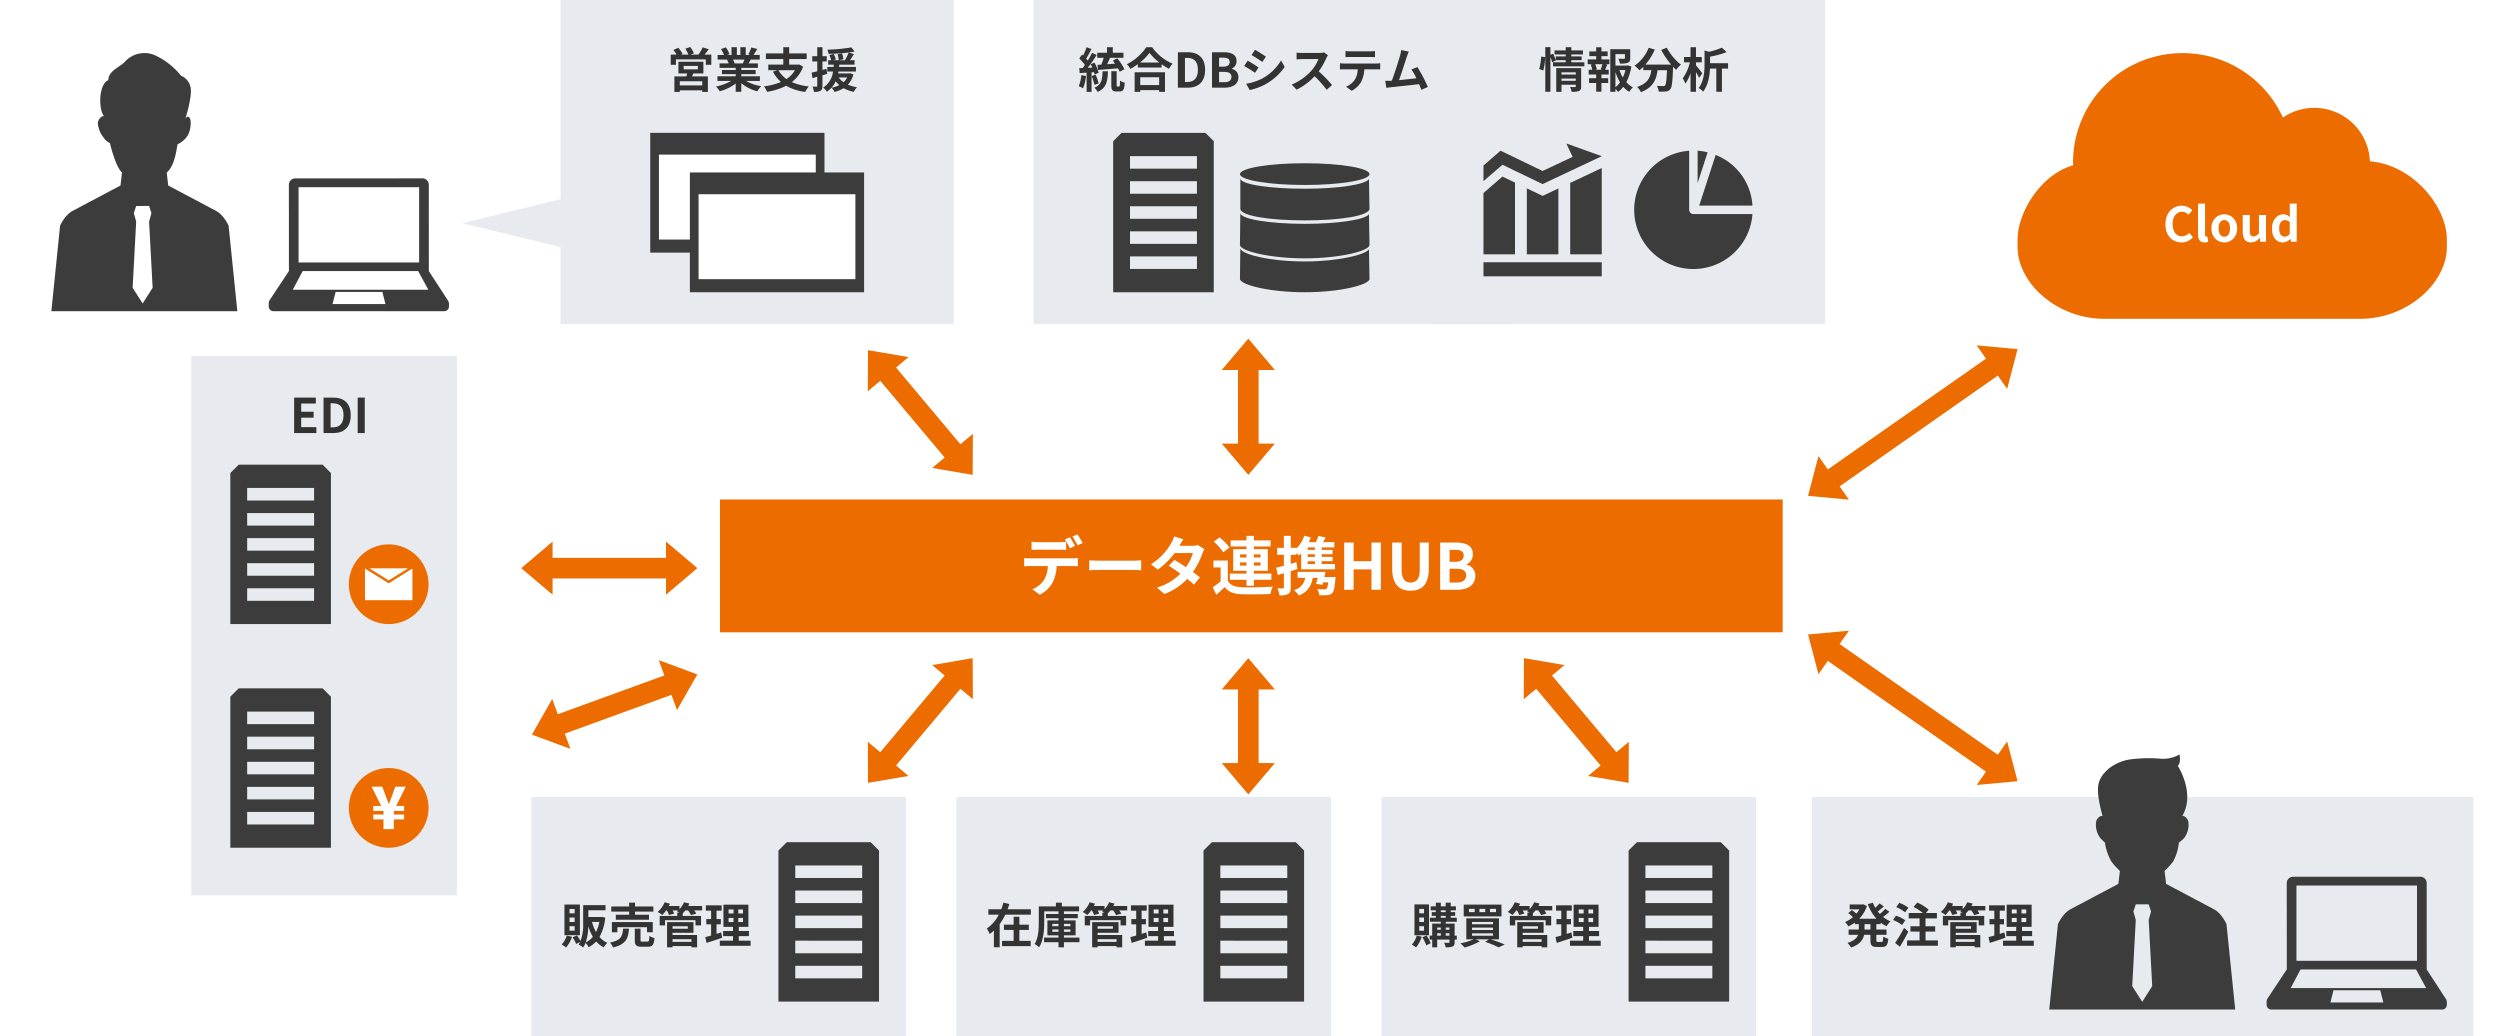 <svg xmlns="http://www.w3.org/2000/svg" xmlns:xlink="http://www.w3.org/1999/xlink" width="941" height="390" viewBox="0 0 941 390">
  <defs>
    <clipPath id="clip-path">
      <rect id="長方形_3982" data-name="長方形 3982" width="96.483" height="60" fill="none"/>
    </clipPath>
    <clipPath id="clip-path-2">
      <rect id="長方形_3984" data-name="長方形 3984" width="101.254" height="50" fill="none"/>
    </clipPath>
    <clipPath id="clip-path-3">
      <rect id="長方形_3975" data-name="長方形 3975" width="149.667" height="97.134" fill="none"/>
    </clipPath>
    <clipPath id="clip-path-4">
      <rect id="長方形_3976" data-name="長方形 3976" width="149.667" height="96.034" transform="translate(0 0.001)" fill="none"/>
    </clipPath>
    <clipPath id="clip-path-5">
      <rect id="長方形_3977" data-name="長方形 3977" width="74.606" height="144.183" fill="none"/>
    </clipPath>
    <clipPath id="clip-path-6">
      <rect id="長方形_3990" data-name="長方形 3990" width="161.589" height="100" fill="none"/>
    </clipPath>
  </defs>
  <g id="_1127_イラストE" data-name="1127_イラストE" transform="translate(-230 -1829)">
    <rect id="長方形_3971" data-name="長方形 3971" width="941" height="390" transform="translate(230 1829)" fill="#fff"/>
    <rect id="長方形_3972" data-name="長方形 3972" width="400" height="50" transform="translate(501 2017)" fill="#ec6c00"/>
    <path id="パス_7194" data-name="パス 7194" d="M-81.72-18.12v3.1c.72-.048,1.752-.072,2.568-.072H-71.3c.84,0,1.776.024,2.592.072v-3.1a18.839,18.839,0,0,1-2.592.192h-7.848A17.957,17.957,0,0,1-81.72-18.12ZM-84.5-11.976v3.144c.672-.048,1.608-.1,2.3-.1h6.6a10.314,10.314,0,0,1-1.488,5.3A9.8,9.8,0,0,1-81.432-.192l2.808,2.04A11.374,11.374,0,0,0-73.8-2.76a15.226,15.226,0,0,0,1.536-6.168h5.784c.672,0,1.584.024,2.184.072v-3.12a18.15,18.15,0,0,1-2.184.144H-82.2A18.273,18.273,0,0,1-84.5-11.976Zm17.232-7.8-1.92.792a30.558,30.558,0,0,1,1.9,3.336l1.92-.84C-65.832-17.376-66.672-18.888-67.272-19.776Zm2.832-1.08-1.9.792a28.315,28.315,0,0,1,1.92,3.312l1.92-.84A37.538,37.538,0,0,0-64.44-20.856Zm4.416,9.744v3.768c.888-.072,2.5-.12,3.864-.12h12.888c1.008,0,2.232.1,2.808.12v-3.768c-.624.048-1.68.144-2.808.144H-56.16C-57.408-10.968-59.16-11.04-60.024-11.112Zm35.448-7.9-3.48-1.08a9.933,9.933,0,0,1-1.1,2.5A22.284,22.284,0,0,1-36.792-9.6L-34.2-7.608a28.866,28.866,0,0,0,6.336-6.216H-21a17.035,17.035,0,0,1-2.64,5.3c-1.512-1.008-3.024-1.992-4.3-2.712l-2.136,2.184c1.224.768,2.808,1.848,4.368,3A20.389,20.389,0,0,1-34.512-.84l2.784,2.424A22.582,22.582,0,0,0-23.136-4.1c.984.792,1.872,1.536,2.52,2.136l2.28-2.712c-.7-.576-1.632-1.272-2.664-2.016a27.482,27.482,0,0,0,3.552-6.912,11.291,11.291,0,0,1,.792-1.7L-19.1-16.824a7.62,7.62,0,0,1-2.088.264h-4.872A25.855,25.855,0,0,1-24.576-19.008ZM-3.24-9.12v-1.2H-.816v1.2Zm0-4.2H-.816v1.152H-3.24Zm7.7,0v1.152h-2.5V-13.32Zm0,4.2h-2.5v-1.2h2.5ZM-.816-1.536H1.968V-3.768H8.544V-6.1H1.968V-7.152H7.2v-8.16H1.968V-16.3H8.256v-2.3H1.968v-1.7H-.816v1.7H-6.792v2.3H-.816v.984H-5.832v8.16H-.816V-6.1H-7.08v2.328H-.816ZM-7.2-15.912a20.856,20.856,0,0,0-3.768-3.816L-13.152-18.1a18.7,18.7,0,0,1,3.6,3.984Zm-.648,4.9h-5.4V-8.4h2.688v5.232A28.762,28.762,0,0,1-13.536-.96l1.344,2.832C-10.968.84-9.984-.072-9.024-1.008-7.584.84-5.664,1.536-2.808,1.656c2.928.12,8.016.072,10.992-.072A13.013,13.013,0,0,1,9.072-1.2C5.76-.936.1-.864-2.784-.984c-2.448-.1-4.128-.768-5.064-2.376Zm32.784-4.008H22.2v-.936h2.736Zm0,2.64H22.2v-.984h2.736Zm0,2.688H22.2v-1.056h2.736Zm-6.96-.672-2.136.6v-3.408h2.184v-.744c.336.384.672.768.864,1.032.288-.24.576-.528.864-.816v6h12.72V-9.7H27.48v-1.056h4.08v-1.632H27.48v-.984h4.08v-1.656H27.48v-.936h4.776v-1.968H28.008c.312-.552.648-1.152.984-1.752l-2.76-.624a21.564,21.564,0,0,1-.912,2.376H22.632a17.1,17.1,0,0,0,.744-1.824l-2.448-.6a12.055,12.055,0,0,1-2.9,4.752v-.192H15.84V-20.3H13.248v4.512h-2.52v2.616h2.52v4.128c-1.08.288-2.088.528-2.9.72l.624,2.736c.72-.192,1.488-.408,2.28-.648v5.3c0,.312-.12.408-.408.408a19.389,19.389,0,0,1-1.992-.024,10.616,10.616,0,0,1,.72,2.64A6.225,6.225,0,0,0,14.9,1.56c.72-.456.936-1.176.936-2.5v-6.1c.84-.24,1.68-.5,2.5-.768ZM28.488-4.824c.144-.648.288-1.3.408-1.92H18.408v2.256h2.856A5.6,5.6,0,0,1,17.064.1a10.989,10.989,0,0,1,1.8,2.064A8.071,8.071,0,0,0,24.1-4.488h1.872c-.192.816-.408,1.608-.6,2.256l2.424.36c.072-.288.168-.6.24-.936h1.92c-.168,1.44-.384,2.16-.672,2.424a1.213,1.213,0,0,1-.84.216c-.48,0-1.56-.024-2.664-.144a5.277,5.277,0,0,1,.792,2.352,23.757,23.757,0,0,0,3-.024,2.676,2.676,0,0,0,1.848-.744c.624-.624.96-2.064,1.2-5.088a8.444,8.444,0,0,0,.1-1.008ZM35.952,0H39.5V-7.68h6.72V0h3.528V-17.784H46.224v7.008H39.5v-7.008H35.952ZM60.936.336C65.28.336,67.8-2.088,67.8-7.992v-9.792H64.392v10.1c0,3.7-1.344,4.944-3.456,4.944-2.064,0-3.36-1.248-3.36-4.944v-10.1H54.024v9.792C54.024-2.088,56.616.336,60.936.336ZM72.072,0h6.336C82.32,0,85.3-1.656,85.3-5.232a4.038,4.038,0,0,0-3.336-4.2v-.12a4.029,4.029,0,0,0,2.424-3.84c0-3.312-2.784-4.392-6.432-4.392h-5.88Zm3.552-10.536v-4.512h2.112c2.136,0,3.192.624,3.192,2.184,0,1.416-.984,2.328-3.24,2.328Zm0,7.8V-7.92H78.1c2.448,0,3.744.744,3.744,2.472,0,1.848-1.32,2.712-3.744,2.712Z" transform="translate(700 2051)" fill="#fff"/>
    <g id="グループ_5965" data-name="グループ 5965" transform="translate(24 -42)">
      <rect id="長方形_3973" data-name="長方形 3973" width="181" height="122" transform="translate(595 1871)" fill="#e7ebf0"/>
      <g id="グループ_5979" data-name="グループ 5979" transform="translate(625 1921)">
        <g id="グループ_5978" data-name="グループ 5978" clip-path="url(#clip-path)">
          <path id="パス_6830" data-name="パス 6830" d="M96.483,15.535c0,2.259-10.917,4.09-24.384,4.09s-24.384-1.831-24.384-4.09,10.917-4.09,24.384-4.09,24.384,1.831,24.384,4.09" fill="#3c3c3c"/>
          <path id="パス_6831" data-name="パス 6831" d="M96.279,17.411c-1.32,2.042-11.517,3.63-24.057,3.63-13.467,0-24.359-1.645-24.359-3.9V28.58c0,2.641,10.887,4.374,24.308,4.374S96.4,31.221,96.479,28.58Z" fill="#3c3c3c"/>
          <path id="パス_6832" data-name="パス 6832" d="M96.279,30.625c-1.32,2.043-11.589,3.631-24.129,3.631-13.467,0-24.287-1.831-24.287-4.09l-.145,12.059c.075,2.2,10.96,5.011,24.381,5.011s24.306-2.811,24.38-5.011Z" fill="#3c3c3c"/>
          <path id="パス_6833" data-name="パス 6833" d="M96.279,43.84c-1.32,2.042-11.589,4.574-24.129,4.574-13.467,0-24.287-2.775-24.287-5.034l-.145,11.609C47.793,57.19,58.678,60,72.1,60s24.306-2.81,24.38-5.011Z" fill="#3c3c3c"/>
          <path id="パス_6834" data-name="パス 6834" d="M37.862,60H0V3.133L3.146,0H34.715l3.147,3.133ZM31.525,8.762H6.336v4.72H31.525Zm0,9.439H6.336v4.72H31.525Zm0,9.439H6.336v4.72H31.525Zm0,9.439H6.336V41.8H31.525Zm0,9.44H6.336v4.72H31.525Z" fill="#3c3c3c"/>
        </g>
      </g>
      <path id="パス_7198" data-name="パス 7198" d="M-58.707-6.66c2.034-.162,4.842-.4,7.524-.612a12.258,12.258,0,0,1,.648,1.278l1.764-.954a20.816,20.816,0,0,0-2.7-4.1l-1.638.882q.405.54.81,1.134c-1.008.072-2.016.144-2.988.216.36-.756.756-1.62,1.116-2.43h5.04v-1.908h-4.014v-2.088h-2.178v2.088H-59v1.908h2.43a24.133,24.133,0,0,1-.9,2.574c-.5.036-.99.054-1.422.072Zm-6.3,1.944A13.087,13.087,0,0,1-65.961-.54a10.58,10.58,0,0,1,1.638.774,16.642,16.642,0,0,0,1.08-4.644Zm4.788-1.134a8.629,8.629,0,0,1,.234.918l1.512-.684a15.259,15.259,0,0,0-1.584-3.816l-1.422.594c.216.4.432.846.63,1.3l-1.728.072c1.134-1.458,2.376-3.276,3.366-4.842l-1.746-.81a32.642,32.642,0,0,1-1.6,2.916c-.18-.216-.378-.468-.612-.72.648-1.008,1.368-2.394,2.016-3.618l-1.854-.684A22.818,22.818,0,0,1-64.323-12.1c-.144-.126-.288-.252-.414-.36L-65.763-11A17.663,17.663,0,0,1-63.639-8.55c-.288.414-.576.81-.846,1.152l-1.3.054.18,1.854,2.61-.162V1.584h1.854V-5.778Zm1.746,4.23a19.846,19.846,0,0,0-1.116-3.24l-1.512.468a21.3,21.3,0,0,1,1.044,3.348ZM-57-6.174c-.108,3.132-.342,5.058-3.06,6.192A5.693,5.693,0,0,1-58.851,1.6c3.258-1.422,3.744-3.96,3.888-7.776Zm5.6,5.742c-.252,0-.288-.054-.288-.576V-6.192H-53.7v5.2c0,1.818.36,2.43,1.926,2.43h1.188c1.3,0,1.782-.684,1.944-3.294a5.368,5.368,0,0,1-1.782-.81c-.036,1.944-.09,2.232-.378,2.232Zm15.7-3.474V-.972h-7.11V-3.906Zm-9.216,5.49h2.106V.918h7.11v.666h2.2V-5.8H-44.919Zm2-11.052a18.392,18.392,0,0,0,3.582-3.654,19.718,19.718,0,0,0,3.69,3.654Zm2.376-5.76A19.056,19.056,0,0,1-47.871-8.82a8.741,8.741,0,0,1,1.35,1.746,25.079,25.079,0,0,0,2.79-1.764v1.26h8.964V-8.82a21.59,21.59,0,0,0,2.754,1.71,10.462,10.462,0,0,1,1.386-1.926,18.082,18.082,0,0,1-7.7-6.192ZM-28.647,0h3.8c3.924,0,6.444-2.232,6.444-6.714,0-4.5-2.52-6.624-6.588-6.624h-3.654Zm2.664-2.142V-11.2h.828c2.484,0,4.032,1.224,4.032,4.482,0,3.24-1.548,4.572-4.032,4.572ZM-15.8,0h4.752c2.934,0,5.166-1.242,5.166-3.924a3.029,3.029,0,0,0-2.5-3.15v-.09a3.022,3.022,0,0,0,1.818-2.88c0-2.484-2.088-3.294-4.824-3.294H-15.8Zm2.664-7.9v-3.384h1.584c1.6,0,2.394.468,2.394,1.638,0,1.062-.738,1.746-2.43,1.746Zm0,5.85V-5.94h1.854c1.836,0,2.808.558,2.808,1.854,0,1.386-.99,2.034-2.808,2.034ZM.387-14.256l-1.314,1.98c1.188.666,3.06,1.89,4.068,2.592l1.35-2C3.555-12.33,1.575-13.608.387-14.256ZM-2.961-1.476-1.611.9A21.9,21.9,0,0,0,4.4-1.332a21.734,21.734,0,0,0,7.164-6.462l-1.386-2.448a18.349,18.349,0,0,1-7,6.75A19.5,19.5,0,0,1-2.961-1.476Zm.576-8.676-1.314,2C-2.493-7.524-.621-6.3.4-5.6L1.719-7.614C.8-8.262-1.179-9.5-2.385-10.152ZM27.837-12.2l-1.476-1.1a6.451,6.451,0,0,1-1.854.234H18.153a20.11,20.11,0,0,1-2.124-.126v2.556c.378-.018,1.368-.126,2.124-.126h6.1a13.947,13.947,0,0,1-2.682,4.41,20.178,20.178,0,0,1-7.38,5.166L16.047.756A23.71,23.71,0,0,0,22.815-4.3,41.047,41.047,0,0,1,27.351.792L29.4-.99a50.6,50.6,0,0,0-5.022-5.148,26.464,26.464,0,0,0,2.826-4.95A8.505,8.505,0,0,1,27.837-12.2Zm6.606-1.6v2.322c.558-.036,1.314-.072,1.944-.072H43.6c.63,0,1.332.036,1.944.072v-2.322a14.1,14.1,0,0,1-1.944.126H36.369A13.844,13.844,0,0,1,34.443-13.806ZM32.355-9.2V-6.84c.5-.036,1.188-.072,1.728-.072h4.95a7.735,7.735,0,0,1-1.116,3.978A7.477,7.477,0,0,1,34.659-.36l2.106,1.53a8.637,8.637,0,0,0,3.618-3.456,11.419,11.419,0,0,0,1.152-4.626h4.338c.5,0,1.188.018,1.638.054V-9.2a13.612,13.612,0,0,1-1.638.108H34.083C33.525-9.09,32.895-9.144,32.355-9.2Zm25.92-4.374-2.862-.594a13.1,13.1,0,0,1-.432,2.088c-.522,1.872-2.07,6.8-3.114,9.468-.162,0-.342.018-.486.018-.594.018-1.368.018-1.98.018L49.815.054c.576-.072,1.242-.162,1.692-.216,2.268-.234,7.722-.81,10.638-1.152.342.774.63,1.512.864,2.124l2.43-1.08A55.361,55.361,0,0,0,61.5-7.758l-2.25.918a21.757,21.757,0,0,1,1.89,3.294c-1.818.216-4.374.5-6.57.72.9-2.412,2.358-6.984,2.934-8.748C57.771-12.366,58.041-13.032,58.275-13.572Z" transform="translate(678 1904)" fill="#333"/>
    </g>
    <g id="グループ_5967" data-name="グループ 5967" transform="translate(174 -42)">
      <rect id="長方形_3973-2" data-name="長方形 3973" width="148" height="122" transform="translate(595 1871)" fill="#e7ebf0"/>
      <g id="グループ_5981" data-name="グループ 5981" transform="translate(614.373 1925)">
        <g id="グループ_5980" data-name="グループ 5980" clip-path="url(#clip-path-2)">
          <path id="パス_6835" data-name="パス 6835" d="M77.428,2.745a22.287,22.287,0,1,0,23.823,23.823H79.02a1.592,1.592,0,0,1-1.592-1.592Z" fill="#3c3c3c"/>
          <path id="パス_6836" data-name="パス 6836" d="M81.21,23.384h20.043A21.871,21.871,0,0,0,87.4,4.323Z" fill="#3c3c3c"/>
          <path id="パス_6837" data-name="パス 6837" d="M80.612,2.738V14.926L84.379,3.335a20.343,20.343,0,0,0-3.767-.6" fill="#3c3c3c"/>
          <rect id="長方形_3983" data-name="長方形 3983" width="44.524" height="5.295" transform="translate(0 44.705)" fill="#3c3c3c"/>
          <path id="パス_6838" data-name="パス 6838" d="M11.873,14.737,7.147,12.459,0,18.652V41.736H11.873Z" fill="#3c3c3c"/>
          <path id="パス_6839" data-name="パス 6839" d="M16.326,16.884V41.736H28.2v-24.8l-5.946,2.8Z" fill="#3c3c3c"/>
          <path id="パス_6840" data-name="パス 6840" d="M32.651,41.736H44.524V9.243l-11.873,5.6Z" fill="#3c3c3c"/>
          <path id="パス_6841" data-name="パス 6841" d="M22.252,15.289l13.21-6.226,9.062-4.272L31.19,0l2.373,5.035L22.272,10.357,6.442,2.724,0,8.309V14.2L7.147,8.007Z" fill="#3c3c3c"/>
        </g>
      </g>
      <path id="パス_7197" data-name="パス 7197" d="M-34.092-6.48a24.3,24.3,0,0,0,.7-5.022l-1.512-.2A23.538,23.538,0,0,1-35.64-7Zm6.84,3.888V-3.42h5.382v.828Zm5.382-3.186v.846h-5.382v-.846Zm2.016-1.566h-9.378V1.584h1.98v-2.7h5.382v.594c0,.216-.09.288-.342.288-.234,0-1.08.018-1.818-.036a7.094,7.094,0,0,1,.576,1.818,6.888,6.888,0,0,0,2.772-.306c.648-.288.828-.792.828-1.728Zm-3.69-2.214v-.774h3.87v-1.44h-3.87v-.72h4.356v-1.53h-4.356v-1.224h-2.124v1.224H-29.88v1.53h4.212v.72h-3.726v1.422A21.473,21.473,0,0,0-30.4-12.8l-1.026.432v-2.88h-1.926V1.548h1.926V-11.538a15.049,15.049,0,0,1,.666,1.98l1.4-.684-.036-.09h3.726v.774h-4.77v1.53h11.79v-1.53ZM-11.916-6.75h-2.61l.576-.162a7.693,7.693,0,0,0-.63-1.926h2.736a18.573,18.573,0,0,1-.648,1.926Zm-.306-5.13h2.34v-1.764h-2.34V-15.21H-14.2v1.566h-2.574v1.764H-14.2v1.242h-3.2v1.8h1.782l-.648.162a10.255,10.255,0,0,1,.594,1.926h-1.35v1.8H-14.2v1.386h-2.682v1.8H-14.2V1.512h1.98V-1.764h2.538v-1.8h-2.538V-4.95h2.736v-1.8h-1.35c.252-.54.522-1.242.828-1.908l-.7-.18h1.494v-1.8h-3.006Zm5.274,5.994A17.8,17.8,0,0,0-5.22-2,9.326,9.326,0,0,1-6.948-.162ZM-3.2-6.624a13.078,13.078,0,0,1-.954,2.79,13.545,13.545,0,0,1-1.278-2.79Zm.954-1.782-.36.09H-6.948v-4.3h3.582v1.476c0,.2-.09.252-.36.27-.27,0-1.26,0-2.142-.036a7.343,7.343,0,0,1,.612,1.836,8.343,8.343,0,0,0,2.97-.306c.7-.288.9-.81.9-1.728V-14.49H-8.892V1.548h1.944V.486A6.211,6.211,0,0,1-5.958,1.6,9.937,9.937,0,0,0-4-.324a9.457,9.457,0,0,0,2.25,1.908A7.4,7.4,0,0,1-.36-.108a8.684,8.684,0,0,1-2.5-1.962A18.386,18.386,0,0,0-.972-7.956Zm12.51-5.8a30.567,30.567,0,0,0,3.762,5.526H4.3a21.588,21.588,0,0,0,3.564-5.67l-2.3-.666A14.924,14.924,0,0,1,.252-8.28,12.873,12.873,0,0,1,2.088-6.552a13.562,13.562,0,0,0,1.44-1.3v1.26H6.57C6.21-3.96,5.274-1.6,1.206-.288a7.171,7.171,0,0,1,1.422,1.98C7.29-.054,8.46-3.132,8.91-6.588h3.546c-.162,3.762-.36,5.364-.72,5.742a.835.835,0,0,1-.72.252c-.45,0-1.386-.018-2.376-.09a5.172,5.172,0,0,1,.7,2.16,18.008,18.008,0,0,0,2.718-.054A2.172,2.172,0,0,0,13.7.576c.63-.756.846-2.88,1.044-8.316v-.126c.4.414.774.81,1.152,1.152A10.253,10.253,0,0,1,17.712-8.64a20.725,20.725,0,0,1-5.346-6.408Zm15.48,8.82c-.324-.468-1.764-2.322-2.376-3.024V-9.54h2.178v-2.016H23.364v-3.69H21.312v3.69H18.864V-9.54h2.214a17.092,17.092,0,0,1-2.7,6.012,10.4,10.4,0,0,1,1.008,2,15.483,15.483,0,0,0,1.926-3.906V1.548h2.052v-7.38a22.913,22.913,0,0,1,1.17,2.142Zm9.7-3.816H28.674v-2.484a29.8,29.8,0,0,0,6.228-1.71l-1.818-1.674a23.6,23.6,0,0,1-4.806,1.548l-1.692-.468v5.2c0,2.664-.2,6.282-2.214,8.928A5.165,5.165,0,0,1,26.028,1.53c1.926-2.448,2.484-5.958,2.61-8.712h2.376v8.73h2.124v-8.73h2.3Z" transform="translate(671 1904)" fill="#333"/>
    </g>
    <g id="グループ_5966" data-name="グループ 5966" transform="translate(-154 -42)">
      <path id="合体_14" data-name="合体 14" d="M-7286,21889v-28.975l-37-9.023,37-9.027V21767h148v122Z" transform="translate(7881 -19896)" fill="#e7ebf0"/>
      <g id="グループ_5977" data-name="グループ 5977" transform="translate(628.753 1921)">
        <rect id="長方形_3978" data-name="長方形 3978" width="65.58" height="45.087" fill="#3c3c3c"/>
        <rect id="長方形_3979" data-name="長方形 3979" width="59.022" height="31.971" transform="translate(3.28 8.197)" fill="#fff"/>
        <rect id="長方形_3980" data-name="長方形 3980" width="65.581" height="45.086" transform="translate(14.913 14.914)" fill="#3c3c3c"/>
        <rect id="長方形_3981" data-name="長方形 3981" width="59.022" height="31.971" transform="translate(18.193 23.11)" fill="#fff"/>
      </g>
      <path id="パス_7196" data-name="パス 7196" d="M-22.68-.846h-8.442V-2.412h8.442Zm-6.984-7.326h5.346v1.26h-5.346Zm7.416,2.826v-4.41h-9.4v4.41h3.276c-.072.36-.18.738-.27,1.1h-4.518V1.6h2.034V1.008h8.442V1.6h2.124v-5.85h-5.958c.162-.342.324-.7.468-1.1Zm.468-7.11c.5-.594,1.044-1.314,1.566-2l-2.3-.72a13.463,13.463,0,0,1-1.6,2.718h-2.952l1.26-.468A12.111,12.111,0,0,0-27.18-15.3l-1.872.63a14.7,14.7,0,0,1,1.17,2.214h-2.772l.576-.252a11.621,11.621,0,0,0-1.6-2.3l-1.854.81a14.206,14.206,0,0,1,1.188,1.746h-2.2v3.834h1.962v-2.016h11.25v2.016h2.07v-3.834Zm14.994,1.89c-.2.486-.414,1.008-.63,1.44h-3.366l.306-.054a9.67,9.67,0,0,0-.612-1.386ZM-.972-2.538V-4.3h-7v-.792h5.4V-6.642h-5.4v-.81h6.246V-9.126H-5.256c.27-.432.558-.918.846-1.44h3.384v-1.746h-2.34c.414-.63.9-1.44,1.4-2.268l-2.25-.54a14.5,14.5,0,0,1-1.134,2.61l.648.2H-6.3v-2.934H-8.316v2.934H-9.648v-2.934h-2v2.934h-1.638l.882-.324a13.62,13.62,0,0,0-1.368-2.538l-1.836.63a16.135,16.135,0,0,1,1.116,2.232H-16.9v1.746h3.762l-.216.036a8.089,8.089,0,0,1,.612,1.4h-3.42v1.674h6.084v.81h-5.184v1.548h5.184V-4.3h-6.876v1.764h5.166A18.911,18.911,0,0,1-17.478-.432,9.984,9.984,0,0,1-16.11,1.35a17.075,17.075,0,0,0,6.03-2.916V1.566h2.106v-3.24A15.365,15.365,0,0,0-1.926,1.368,10.069,10.069,0,0,1-.486-.576,16.081,16.081,0,0,1-6.192-2.538ZM12.2-6.57A9.618,9.618,0,0,1,9.036-3.258,9.647,9.647,0,0,1,6.012-6.57Zm1.584-2.178-.378.072H10.044v-2.088h6.588v-2.124H10.044v-2.34H7.83v2.34H1.278v2.124H7.83v2.088H2.178V-6.57h3.33l-1.584.54A13.911,13.911,0,0,0,6.948-2.142,23.723,23.723,0,0,1,.558-.5a8.155,8.155,0,0,1,1.17,2.07A24.008,24.008,0,0,0,8.91-.72,19.188,19.188,0,0,0,16.074,1.6,11,11,0,0,1,17.442-.486a20.865,20.865,0,0,1-6.39-1.62,12.726,12.726,0,0,0,4.23-5.8Zm10.3,1.656-1.512.4V-9.864h1.62v-1.98h-1.62v-3.384H20.61v3.384H18.72v1.98h1.89v3.69c-.792.2-1.512.378-2.124.5l.324,2.106,1.8-.54V-.7c0,.234-.09.306-.306.306a14.2,14.2,0,0,1-1.476-.018,7.962,7.962,0,0,1,.54,1.98,4.6,4.6,0,0,0,2.484-.4c.54-.342.72-.882.72-1.872v-3.96c.594-.162,1.188-.342,1.782-.522Zm7.758,3.258a5.79,5.79,0,0,1-1.332,1.8,6.583,6.583,0,0,1-1.8-1.8Zm1.224-1.6-.342.054H28.458c.054-.234.09-.468.144-.7h6.57V-7.812H28.818c.036-.288.054-.558.072-.846h5.76v-1.674H32.94c.468-.7.99-1.53,1.476-2.322l-1.98-.576c.81-.108,1.548-.216,2.232-.342l-1.206-1.6a59.037,59.037,0,0,1-9.054.864,5.487,5.487,0,0,1,.45,1.584,71.1,71.1,0,0,0,7.578-.5,19.485,19.485,0,0,1-1.4,2.9h-2.25l1.674-.378a18.079,18.079,0,0,0-.486-2.178L28.3-12.6a17.752,17.752,0,0,1,.4,2.268h-2.07l1.008-.324c-.162-.54-.54-1.4-.81-2.07l-1.62.45a18.919,18.919,0,0,1,.648,1.944H24.732v1.674h2.124c-.036.27-.054.558-.072.846H24.39v1.728h2.16A8.355,8.355,0,0,1,22.842-.018,5.954,5.954,0,0,1,24.228,1.53a9.19,9.19,0,0,0,3.33-3.96A7.514,7.514,0,0,0,28.926-.972a11.036,11.036,0,0,1-2.934.99A7.138,7.138,0,0,1,27.144,1.6a12.52,12.52,0,0,0,3.4-1.4,13.728,13.728,0,0,0,3.8,1.386A7.075,7.075,0,0,1,35.6-.162a13.862,13.862,0,0,1-3.456-.972,8.919,8.919,0,0,0,2.07-3.834Z" transform="translate(671 1904)" fill="#333"/>
    </g>
    <rect id="長方形_3986" data-name="長方形 3986" width="141" height="90" transform="translate(430 2129)" fill="#e7ebf0"/>
    <rect id="長方形_3987" data-name="長方形 3987" width="141" height="90" transform="translate(590 2129)" fill="#e7ebf0"/>
    <rect id="長方形_3988" data-name="長方形 3988" width="141" height="90" transform="translate(750 2129)" fill="#e7ebf0"/>
    <rect id="長方形_3989" data-name="長方形 3989" width="249" height="90" transform="translate(912 2129)" fill="#e7ebf0"/>
    <path id="パス_6803" data-name="パス 6803" d="M6.337,46.519H31.525v4.72H6.337Zm0-9.439H31.525V41.8H6.337Zm0-9.439H31.525v4.72H6.337Zm0-9.439H31.525v4.72H6.337Zm0-9.44H31.525v4.72H6.337ZM3.146,0,0,3.133V60H37.861V3.133L34.714,0Z" transform="translate(523 2146)" fill="#3c3c3c"/>
    <path id="パス_6804" data-name="パス 6804" d="M6.337,46.519H31.525v4.72H6.337Zm0-9.439H31.525V41.8H6.337Zm0-9.439H31.525v4.72H6.337Zm0-9.439H31.525v4.72H6.337Zm0-9.44H31.525v4.72H6.337ZM3.146,0,0,3.133V60H37.861V3.133L34.714,0Z" transform="translate(683 2146)" fill="#3c3c3c"/>
    <path id="パス_6805" data-name="パス 6805" d="M6.337,46.519H31.525v4.72H6.337Zm0-9.439H31.525V41.8H6.337Zm0-9.439H31.525v4.72H6.337Zm0-9.439H31.525v4.72H6.337Zm0-9.44H31.525v4.72H6.337ZM3.146,0,0,3.133V60H37.861V3.133L34.714,0Z" transform="translate(843 2146)" fill="#3c3c3c"/>
    <path id="パス_7193" data-name="パス 7193" d="M-30.708-11.214h-1.926v-1.638h1.926Zm0,3.258h-1.926V-9.63h1.926Zm0,3.258h-1.926V-6.372h1.926Zm1.98-9.846h-5.814V-2.988h5.814Zm-4.932,11.7A8.2,8.2,0,0,1-35.6.486,13.765,13.765,0,0,1-33.93,1.638,12.039,12.039,0,0,0-31.7-2.394Zm7.128,2.556a19.747,19.747,0,0,0,.972-6.1,18.457,18.457,0,0,0,1.71,4.014A7.91,7.91,0,0,1-26.532-.288Zm5.13-7.7a14.184,14.184,0,0,1-1.26,3.816,15.607,15.607,0,0,1-1.494-3.816Zm.954-1.89-.342.036h-4.752v-2.538h6.462V-14.31H-27.5v6.75a17.676,17.676,0,0,1-.99,6.768A15.133,15.133,0,0,0-29.826-2.9l-1.656.7a12.784,12.784,0,0,1,1.35,2.5l1.458-.72a6.119,6.119,0,0,1-.558.936,8.687,8.687,0,0,1,1.71,1.1,8.238,8.238,0,0,0,.936-1.764A7.313,7.313,0,0,1-25.434,1.53,10.583,10.583,0,0,0-22.59-.648,9.877,9.877,0,0,0-19.764,1.6,7.425,7.425,0,0,1-18.4-.108a8.562,8.562,0,0,1-2.952-2.214,18.191,18.191,0,0,0,2.16-7.29Zm10.26-.81H-15.21V-8.82H-2.718v-1.872H-7.974v-1.17h6.912v-1.944H-7.974v-1.422h-2.214v1.422H-16.92v1.944h6.732ZM-1.3-4.1V-7.938h-15.39V-4.1h2.07V-6.012h11.16V-4.1Zm-11.178-1.35c-.216,2.772-.666,4.392-4.932,5.22a6.317,6.317,0,0,1,1.17,1.854c4.914-1.17,5.706-3.456,5.994-7.074ZM-5.148-.576c-.648,0-.756-.072-.756-.63V-5.454h-2.16v4.266c0,1.926.522,2.538,2.61,2.538h2.322c1.692,0,2.25-.666,2.484-3.258a6.148,6.148,0,0,1-1.926-.81c-.072,1.836-.18,2.142-.774,2.142Zm18.414-.918V-.486H6.138V-1.494ZM11.9-6.354v.936H6.138v-.936ZM6.138-3.888h7.884V-7.9H4.086V1.584H6.138V1.1h7.128v.486H15.39V-3.06H6.138Zm11.142-10.1H12.06q.243-.459.432-.918l-2.034-.486a8.3,8.3,0,0,1-1.71,2.61v-1.206h-4c.144-.288.288-.576.414-.864l-2-.54A9.663,9.663,0,0,1,.522-11.736a11.261,11.261,0,0,1,1.746,1.152,13.3,13.3,0,0,0,1.44-1.728H4a9.187,9.187,0,0,1,.828,1.728l1.926-.54a9.076,9.076,0,0,0-.594-1.188H8.262c-.144.126-.306.252-.45.36.234.108.576.27.9.45H7.92v1.26H1.3v3.564H3.312V-8.64H14.778v1.962h2.088v-3.564H9.972v-.972a12.086,12.086,0,0,0,.99-1.1h1.044a10.611,10.611,0,0,1,1.08,1.764l1.98-.558a9.055,9.055,0,0,0-.756-1.206h2.97ZM24.462-4.05c-.576.2-1.17.378-1.764.558v-3.6h1.62V-9.054H22.7v-3.168h1.926v-2h-5.94v2h1.98v3.168H18.846v1.962h1.818v4.23c-.828.234-1.566.432-2.2.594L18.954-.09c1.728-.558,3.888-1.242,5.868-1.944Zm2.772-5.436h1.854v1.548H27.234Zm0-3.186h1.854v1.512H27.234ZM32.67-11.16H30.888v-1.512H32.67Zm0,3.222H30.888V-9.486H32.67Zm-1.584,7v-1.71H34.9V-4.572H31.086V-6.12H34.7v-8.37h-9.4v8.37h3.6v1.548H25.182v1.926h3.726v1.71H23.94V1.008H35.514V-.936Z" transform="translate(477 2184)" fill="#333"/>
    <path id="パス_7192" data-name="パス 7192" d="M-23.31-4.968h3.564v-1.98H-23.31V-9.936h-2.16v2.988h-3.654v1.98h3.654v4.1h-4.356v1.98h10.782V-.864H-23.31Zm-4.446-7.794c.252-.648.486-1.3.684-1.962l-2.25-.54c-.216.828-.486,1.656-.792,2.5h-4.86v2.052h3.906A13.642,13.642,0,0,1-35.55-5.526a14.966,14.966,0,0,1,1.062,2.07A13.517,13.517,0,0,0-32.9-4.716V1.548h2.178V-7.164A20.69,20.69,0,0,0-28.62-10.71h9.63v-2.052Zm16.866,8.5v-.882h2.3v.882Zm0-2.988h2.3v.882h-2.3Zm6.786,0v.882h-2.43v-.882Zm0,2.988h-2.43v-.882H-4.1ZM-.7-2.088H-6.534v-.846h4.392V-8.568H-6.534v-.81h5.22v-1.6h-5.22v-.99H-.846v-1.872h-6.48v-1.386H-9.558v1.386H-16v5.814c0,2.556-.108,5.994-1.584,8.37a7.158,7.158,0,0,1,1.71,1.206c1.656-2.574,1.926-6.714,1.926-9.576V-11.97h5.364v.99h-4.7v1.6h4.7v.81h-4.176v5.634h4.176v.846h-5.436V-.36h5.436V1.584h2.052V-.36H-.7Zm13.968.594V-.486H6.138V-1.494ZM11.9-6.354v.936H6.138v-.936ZM6.138-3.888h7.884V-7.9H4.086V1.584H6.138V1.1h7.128v.486H15.39V-3.06H6.138Zm11.142-10.1H12.06q.243-.459.432-.918l-2.034-.486a8.3,8.3,0,0,1-1.71,2.61v-1.206h-4c.144-.288.288-.576.414-.864l-2-.54A9.663,9.663,0,0,1,.522-11.736a11.261,11.261,0,0,1,1.746,1.152,13.3,13.3,0,0,0,1.44-1.728H4a9.187,9.187,0,0,1,.828,1.728l1.926-.54a9.076,9.076,0,0,0-.594-1.188H8.262c-.144.126-.306.252-.45.36.234.108.576.27.9.45H7.92v1.26H1.3v3.564H3.312V-8.64H14.778v1.962h2.088v-3.564H9.972v-.972a12.086,12.086,0,0,0,.99-1.1h1.044a10.611,10.611,0,0,1,1.08,1.764l1.98-.558a9.055,9.055,0,0,0-.756-1.206h2.97ZM24.462-4.05c-.576.2-1.17.378-1.764.558v-3.6h1.62V-9.054H22.7v-3.168h1.926v-2h-5.94v2h1.98v3.168H18.846v1.962h1.818v4.23c-.828.234-1.566.432-2.2.594L18.954-.09c1.728-.558,3.888-1.242,5.868-1.944Zm2.772-5.436h1.854v1.548H27.234Zm0-3.186h1.854v1.512H27.234ZM32.67-11.16H30.888v-1.512H32.67Zm0,3.222H30.888V-9.486H32.67Zm-1.584,7v-1.71H34.9V-4.572H31.086V-6.12H34.7v-8.37h-9.4v8.37h3.6v1.548H25.182v1.926h3.726v1.71H23.94V1.008H35.514V-.936Z" transform="translate(637 2184)" fill="#333"/>
    <path id="パス_7191" data-name="パス 7191" d="M-31-11.232h-1.782v-1.656H-31Zm0,3.276h-1.782V-9.63H-31Zm0,3.276h-1.782V-6.372H-31Zm1.872-9.9H-34.6V-2.97h5.472ZM-33.732-2.844a8.539,8.539,0,0,1-1.854,3.4A10.96,10.96,0,0,1-34,1.6,11.916,11.916,0,0,0-31.86-2.43Zm2.106.63A15.6,15.6,0,0,1-30.15.828l1.656-.81a16.421,16.421,0,0,0-1.548-2.9Zm8.8-.612v-.9h1.4v.9Zm-3.222-.9h1.368v.9h-1.368Zm1.368-2.142v.828h-1.368v-.828Zm3.258,0v.828h-1.4v-.828Zm-3.258-4.392h1.836v.7h-1.836Zm0-2.088h1.836v.666h-1.836Zm6.03,9.522h-.828V-7.362h-3.348v-.684h4.158V-9.558h-2.268v-.7h1.656v-1.422h-1.656v-.666h1.944V-13.86h-1.944v-1.368h-1.908v1.368h-1.836v-1.368H-26.55v1.368h-1.944v1.512h1.944v.666h-1.53v1.422h1.53v.7H-28.8v1.512h4.122v.684h-3.24v4.536h-.972v1.494h.972V1.584h1.872V-1.332h4.626V-.4c0,.2-.072.27-.306.27-.216,0-.99,0-1.692-.018a6.56,6.56,0,0,1,.558,1.71,6.434,6.434,0,0,0,2.61-.306c.594-.288.774-.738.774-1.638v-.954h.828Zm14.742-8.838H-6.174v-1.242h2.268Zm-4.05,0h-2.178v-1.242h2.178Zm-3.96,0h-2.16v-1.242h2.16Zm10.08-2.844h-14.22v4.428h14.22ZM-12.924-3.69H-5.04v.9h-7.884Zm0-2.16H-5.04v.9h-7.884Zm0-2.142H-5.04v.882h-7.884ZM-2.79-1.44v-7.9H-15.084v7.9h2.772a21.9,21.9,0,0,1-5,1.512,14.468,14.468,0,0,1,1.584,1.566A22.678,22.678,0,0,0-9.99-.738l-1.566-.7h5.022L-7.992-.5A38.518,38.518,0,0,1-2.934,1.584L-.612.522C-1.872-.036-3.942-.828-5.85-1.44Zm16.056-.054V-.486H6.138V-1.494ZM11.9-6.354v.936H6.138v-.936ZM6.138-3.888h7.884V-7.9H4.086V1.584H6.138V1.1h7.128v.486H15.39V-3.06H6.138Zm11.142-10.1H12.06q.243-.459.432-.918l-2.034-.486a8.3,8.3,0,0,1-1.71,2.61v-1.206h-4c.144-.288.288-.576.414-.864l-2-.54A9.663,9.663,0,0,1,.522-11.736a11.261,11.261,0,0,1,1.746,1.152,13.3,13.3,0,0,0,1.44-1.728H4a9.187,9.187,0,0,1,.828,1.728l1.926-.54a9.076,9.076,0,0,0-.594-1.188H8.262c-.144.126-.306.252-.45.36.234.108.576.27.9.45H7.92v1.26H1.3v3.564H3.312V-8.64H14.778v1.962h2.088v-3.564H9.972v-.972a12.086,12.086,0,0,0,.99-1.1h1.044a10.611,10.611,0,0,1,1.08,1.764l1.98-.558a9.055,9.055,0,0,0-.756-1.206h2.97ZM24.462-4.05c-.576.2-1.17.378-1.764.558v-3.6h1.62V-9.054H22.7v-3.168h1.926v-2h-5.94v2h1.98v3.168H18.846v1.962h1.818v4.23c-.828.234-1.566.432-2.2.594L18.954-.09c1.728-.558,3.888-1.242,5.868-1.944Zm2.772-5.436h1.854v1.548H27.234Zm0-3.186h1.854v1.512H27.234ZM32.67-11.16H30.888v-1.512H32.67Zm0,3.222H30.888V-9.486H32.67Zm-1.584,7v-1.71H34.9V-4.572H31.086V-6.12H34.7v-8.37h-9.4v8.37h3.6v1.548H25.182v1.926h3.726v1.71H23.94V1.008H35.514V-.936Z" transform="translate(797 2184)" fill="#333"/>
    <path id="パス_7190" data-name="パス 7190" d="M-25.974-5.112h-2.214V-7.146h2.214Zm3.87-2.034v-.576a12.543,12.543,0,0,0,2.214,1.35,7.7,7.7,0,0,1,1.476-1.836,10.994,10.994,0,0,1-2.808-1.656,24.066,24.066,0,0,0,2.394-1.944l-1.566-1.116a15.112,15.112,0,0,1-2.034,1.944c-.27-.306-.54-.612-.792-.936.738-.54,1.566-1.242,2.3-1.908l-1.62-1.152a17,17,0,0,1-1.6,1.674,12.5,12.5,0,0,1-.9-1.926l-1.926.54A16.468,16.468,0,0,0-23.688-9.18H-30.2a12.52,12.52,0,0,0,2.916-4.788l-1.422-.666-.378.072h-4.7v1.836h3.672a10.069,10.069,0,0,1-1.134,1.62c-.5-.432-1.188-.954-1.728-1.332l-1.35,1.116a19.211,19.211,0,0,1,1.782,1.53,11.137,11.137,0,0,1-2.988,1.854,9.308,9.308,0,0,1,1.3,1.62A14.713,14.713,0,0,0-31.842-7.74v.594h1.512v2.034h-3.852V-3.15h3.564c-.45,1.206-1.53,2.322-4.014,3.078a8.159,8.159,0,0,1,1.368,1.71c3.33-1.116,4.518-2.9,4.914-4.788h2.376v1.962c0,2,.486,2.628,2.43,2.628h1.962c1.584,0,2.142-.72,2.358-3.1A5.33,5.33,0,0,1-21.15-2.5C-21.222-.81-21.312-.45-21.78-.45h-1.386c-.5,0-.576-.108-.576-.756V-3.15h3.834V-5.112h-3.834V-7.146Zm10.44-6.192A14.053,14.053,0,0,0-15.1-15.174l-1.17,1.6a13.591,13.591,0,0,1,3.348,1.98Zm-1.188,4.716a14.486,14.486,0,0,0-3.51-1.71l-1.1,1.62a13.838,13.838,0,0,1,3.42,1.89ZM-13.3-5.76A47.947,47.947,0,0,1-16.7-.09l1.818,1.44c1.08-1.746,2.214-3.8,3.168-5.67Zm8.064,4.716V-4.338H-1.6V-6.354H-5.238V-9.306H-.954v-2.052h-4.14L-4.05-12.6a18.04,18.04,0,0,0-4.266-2.682l-1.422,1.656a19.258,19.258,0,0,1,3.51,2.268h-5.328v2.052H-7.47v2.952h-3.438v2.016H-7.47v3.294h-4.716V.972H-.576V-1.044Zm18.5-.45V-.486H6.138V-1.494ZM11.9-6.354v.936H6.138v-.936ZM6.138-3.888h7.884V-7.9H4.086V1.584H6.138V1.1h7.128v.486H15.39V-3.06H6.138Zm11.142-10.1H12.06q.243-.459.432-.918l-2.034-.486a8.3,8.3,0,0,1-1.71,2.61v-1.206h-4c.144-.288.288-.576.414-.864l-2-.54A9.663,9.663,0,0,1,.522-11.736a11.261,11.261,0,0,1,1.746,1.152,13.3,13.3,0,0,0,1.44-1.728H4a9.187,9.187,0,0,1,.828,1.728l1.926-.54a9.076,9.076,0,0,0-.594-1.188H8.262c-.144.126-.306.252-.45.36.234.108.576.27.9.45H7.92v1.26H1.3v3.564H3.312V-8.64H14.778v1.962h2.088v-3.564H9.972v-.972a12.086,12.086,0,0,0,.99-1.1h1.044a10.611,10.611,0,0,1,1.08,1.764l1.98-.558a9.055,9.055,0,0,0-.756-1.206h2.97ZM24.462-4.05c-.576.2-1.17.378-1.764.558v-3.6h1.62V-9.054H22.7v-3.168h1.926v-2h-5.94v2h1.98v3.168H18.846v1.962h1.818v4.23c-.828.234-1.566.432-2.2.594L18.954-.09c1.728-.558,3.888-1.242,5.868-1.944Zm2.772-5.436h1.854v1.548H27.234Zm0-3.186h1.854v1.512H27.234ZM32.67-11.16H30.888v-1.512H32.67Zm0,3.222H30.888V-9.486H32.67Zm-1.584,7v-1.71H34.9V-4.572H31.086V-6.12H34.7v-8.37h-9.4v8.37h3.6v1.548H25.182v1.926h3.726v1.71H23.94V1.008H35.514V-.936Z" transform="translate(960 2184)" fill="#333"/>
    <g id="グループ_5971" data-name="グループ 5971" transform="translate(249.333 1849)">
      <g id="グループ_5970" data-name="グループ 5970" clip-path="url(#clip-path-3)">
        <path id="パス_6819" data-name="パス 6819" d="M89.4,59.058c0-3.616,0-6.967,0-9.521a2.386,2.386,0,0,1,2.383-2.388h0l47.9-.015a2.383,2.383,0,0,1,2.388,2.378v.007c0,8.331.009,23.19.012,32.523q3.6,5.542,7.2,11.086a2.4,2.4,0,0,1,.385,1.3v.916a1.79,1.79,0,0,1-1.791,1.788H83.608a1.79,1.79,0,0,1-1.791-1.787c0-.377,0-.718,0-1.134a2.387,2.387,0,0,1,.4-1.329q3.6-5.433,7.2-10.862c0-4.549,0-14.485-.007-22.964m50.472,26.316-1.82-3.334H94.59c-.88,1.665-2.722,5.161-3.713,7.012h51.007c-.487-.891-1.251-2.292-2.009-3.678M105.83,94.463h19.932l-1.172-4.586H107Zm32.6-44H93.052V78.788h45.375Z" fill="#3c3c3c"/>
        <path id="パス_6820" data-name="パス 6820" d="M43.449,44.92c.112,1.6-.034.035-.034.035l.566,4.823-.02.011-.018.016,18.183,9.644c2.843,1.577,4.583,5.5,4.583,5.5L70,97.134H0L3.284,64.942s1.736-3.917,4.584-5.5L26.061,49.8l-.035-.028s.333-2.642.535-4.861c-2.468-2.21-4.525-11.06-4.525-11.06a5.852,5.852,0,0,1-2.407-2.121,9.814,9.814,0,0,1-2.15-5.451c.063-1.334,1.752-3.127,2.521-2.422-2.193-1.709-2.509-12.022,1.449-13.707C21.346,6.672,26.238,5.03,27.8,3.1A9.924,9.924,0,0,1,39.663,1.116,27.333,27.333,0,0,1,48.811,8.5a5.928,5.928,0,0,1,3.433,3.773c1.189,3.133-1.787,12.354-1.787,12.354s.87-1.43,1.614-.191.314,4.695-.709,6.52a9.137,9.137,0,0,1-3.766,3.3c-.407.115-.653,7.727-4.147,10.663M36.785,63.413l.887-3.2-.887-2.687H31.923l-.888,2.687.888,3.2-1.331,24.9,3.762,5.912,3.762-5.912Z" fill="#3c3c3c"/>
      </g>
    </g>
    <g id="グループ_5973" data-name="グループ 5973" transform="translate(1001.333 2112.965)">
      <g id="グループ_5972" data-name="グループ 5972" clip-path="url(#clip-path-4)">
        <path id="パス_6821" data-name="パス 6821" d="M89.4,57.958c0-3.616,0-6.966,0-9.52a2.386,2.386,0,0,1,2.383-2.389h0l47.9-.014a2.383,2.383,0,0,1,2.388,2.377v.007c0,8.331.009,23.191.012,32.524q3.6,5.541,7.2,11.086a2.4,2.4,0,0,1,.385,1.3v.916a1.79,1.79,0,0,1-1.791,1.788H83.608a1.79,1.79,0,0,1-1.791-1.787c0-.377,0-.718,0-1.134a2.387,2.387,0,0,1,.4-1.329q3.6-5.435,7.2-10.863c0-4.548,0-14.484-.007-22.964m50.472,26.316-1.82-3.333H94.59c-.88,1.665-2.722,5.161-3.713,7.012h51.007c-.487-.891-1.251-2.292-2.009-3.679m-34.045,9.09h19.932l-1.172-4.586H107Zm32.6-44H93.052V77.688h45.375Z" fill="#3c3c3c"/>
        <path id="パス_6822" data-name="パス 6822" d="M70,96.034H0L3.284,63.842s1.736-3.917,4.584-5.5L26.061,48.7l-.035-.028.57-4.825-.035-.036a28.362,28.362,0,0,1-3.148-3.443,20.31,20.31,0,0,1-2.45-7.178s-1.045-.928-1.707-1.666a8.355,8.355,0,0,1-1.678-5.611c.057-2.033,2.009-3.14,2.493-2.633-.017-.119-1.02-3.822-1.392-6.208-.833-5.344-.332-8.058,3.56-11.6A17.068,17.068,0,0,1,30.267,1.9a53.988,53.988,0,0,1,11.258-.318A12.324,12.324,0,0,0,49.043,0s.65,3.32-.662,4.262c0,0,6.771,10.464,1.669,18.94.621-.28,2.313.8,2.378,2.71a8.362,8.362,0,0,1-1.68,5.611,15.4,15.4,0,0,1-1.958,1.666,18.2,18.2,0,0,1-2.2,7.186,28.456,28.456,0,0,1-3.139,3.445l-.034.035.566,4.823-.02.011-.018.016,18.182,9.644c2.844,1.578,4.584,5.5,4.584,5.5ZM37.431,62.313l.887-3.2-.887-2.687H32.569l-.888,2.687.888,3.2-1.331,24.9L35,93.128l3.762-5.912Z" fill="#3c3c3c"/>
      </g>
    </g>
    <g id="グループ_5976" data-name="グループ 5976" transform="translate(316.697 2003.908)">
      <rect id="長方形_3985" data-name="長方形 3985" width="100" height="203" transform="translate(-14.697 -40.908)" fill="#e7ebf0"/>
      <path id="パス_6823" data-name="パス 6823" d="M6.337,46.518H31.525v4.72H6.337Zm0-9.439H31.525V41.8H6.337Zm0-9.438H31.525v4.72H6.337Zm0-9.439H31.525v4.72H6.337Zm0-9.44H31.525v4.72H6.337ZM3.146,0,0,3.133V60H37.861V3.133L34.714,0Z" fill="#3c3c3c"/>
      <g id="グループ_5975" data-name="グループ 5975">
        <g id="グループ_5974" data-name="グループ 5974" clip-path="url(#clip-path-5)">
          <path id="パス_6824" data-name="パス 6824" d="M74.606,45a15,15,0,1,1-15-15,15,15,0,0,1,15,15" fill="#ec6c00"/>
          <path id="パス_6825" data-name="パス 6825" d="M52.321,39l7.285,4.553L66.89,39Z" fill="#fff"/>
          <path id="パス_6826" data-name="パス 6826" d="M50.676,51V39.08l.821.513a.462.462,0,0,0,.231.146l7.629,4.767a.473.473,0,0,0,.249.071.478.478,0,0,0,.249-.071l8.68-5.426V51Z" fill="#fff"/>
          <path id="パス_6827" data-name="パス 6827" d="M37.862,144.183H0V87.316l3.146-3.133H34.715l3.147,3.133ZM31.525,92.945H6.336v4.72H31.525Zm0,9.439H6.336v4.72H31.525Zm0,9.439H6.336v4.72H31.525Zm0,9.439H6.336v4.72H31.525Zm0,9.44H6.336v4.72H31.525Z" fill="#3c3c3c"/>
          <path id="パス_6828" data-name="パス 6828" d="M74.606,129.183a15,15,0,1,1-15-15,15,15,0,0,1,15,15" fill="#ec6c00"/>
          <path id="パス_6829" data-name="パス 6829" d="M57.656,133.524H53.8v-1.85h3.857v-1.345H53.8v-1.873h3l-3.637-7.273h4.033l1.19,3.217c.4,1.1.793,2.226,1.234,3.307h.088c.4-1.1.816-2.226,1.234-3.307l1.169-3.217h3.944l-3.658,7.273h3.019v1.873H61.557v1.345h3.856v1.85H61.557v3.659h-3.9Z" fill="#fff"/>
        </g>
      </g>
      <path id="パス_7195" data-name="パス 7195" d="M-13.293,0h8.37V-2.232h-5.706V-5.8h4.68V-8.028h-4.68v-3.078h5.508v-2.232h-8.172Zm11.07,0h3.8C5.5,0,8.019-2.232,8.019-6.714c0-4.5-2.52-6.624-6.588-6.624H-2.223ZM.441-2.142V-11.2h.828C3.753-11.2,5.3-9.972,5.3-6.714c0,3.24-1.548,4.572-4.032,4.572ZM10.629,0h2.664V-13.338H10.629Z" transform="translate(37.303 -11.908)" fill="#333"/>
    </g>
    <g id="グループ_5983" data-name="グループ 5983" transform="translate(989.411 1849)">
      <g id="グループ_5982" data-name="グループ 5982" clip-path="url(#clip-path-6)">
        <path id="パス_6842" data-name="パス 6842" d="M62.181,0A41.385,41.385,0,0,1,99.873,24.249a20.944,20.944,0,0,1,32.742,16.466c16.306,1.361,28.974,17.053,28.974,29.537v2.714c0,13.44-14.66,27.034-32.68,27.034H32.675C14.624,100,0,86.406,0,72.966V70.252C0,59.932,8.714,45.685,20.945,42.2c-.036-.4-.062-.8-.062-1.2A41.14,41.14,0,0,1,62.181,0" fill="#ec6c00"/>
      </g>
    </g>
    <path id="パス_7189" data-name="パス 7189" d="M-18.837.252A5.391,5.391,0,0,0-14.589-1.71l-1.4-1.656a3.674,3.674,0,0,1-2.754,1.314c-2.106,0-3.474-1.746-3.474-4.644,0-2.862,1.512-4.59,3.528-4.59a3.509,3.509,0,0,1,2.466,1.116l1.386-1.692a5.433,5.433,0,0,0-3.906-1.71c-3.366,0-6.192,2.574-6.192,6.966C-24.939-2.16-22.2.252-18.837.252Zm8.658,0A3.533,3.533,0,0,0-8.811.018l-.324-1.962a1.491,1.491,0,0,1-.36.036c-.252,0-.522-.2-.522-.81V-14.364h-2.646V-2.826C-12.663-.954-12.015.252-10.179.252Zm7.4,0c2.52,0,4.842-1.944,4.842-5.292s-2.322-5.292-4.842-5.292S-7.623-8.388-7.623-5.04-5.3.252-2.781.252Zm0-2.16c-1.368,0-2.142-1.224-2.142-3.132,0-1.89.774-3.132,2.142-3.132S-.639-6.93-.639-5.04C-.639-3.132-1.413-1.908-2.781-1.908ZM7.281.252a4.044,4.044,0,0,0,3.2-1.692h.072l.2,1.44h2.16V-10.08H10.269v6.8a2.429,2.429,0,0,1-2.052,1.26c-.972,0-1.4-.558-1.4-2.106V-10.08H4.167v6.3C4.167-1.26,5.1.252,7.281.252Zm12.006,0a4.181,4.181,0,0,0,2.79-1.3h.072L22.347,0h2.142V-14.364H21.861v3.546l.09,1.584a3.469,3.469,0,0,0-2.556-1.1c-2.178,0-4.23,2.016-4.23,5.292C15.165-1.728,16.785.252,19.287.252Zm.684-2.178c-1.332,0-2.088-1.044-2.088-3.132,0-2.016.954-3.1,2.088-3.1a2.718,2.718,0,0,1,1.89.756V-2.97A2.293,2.293,0,0,1,19.971-1.926Z" transform="translate(1070 1920)" fill="#fff"/>
    <g id="グループ_5984" data-name="グループ 5984" transform="translate(426.203 1956.471)">
      <path id="パス_6843" data-name="パス 6843" d="M273.659,0l-10,11.787h6.117v27.7h-6.118l10,11.787,10-11.787h-6.118v-27.7h6.118Z" fill="#ec6c00"/>
      <path id="パス_6844" data-name="パス 6844" d="M54.485,82.5h-42.7V76.381L0,86.382l11.787,10V90.263h42.7V96.38l11.787-10-11.787-10Z" fill="#ec6c00"/>
      <path id="パス_6845" data-name="パス 6845" d="M551.325,7.527l-59.549,41.7-3.51-5.011-3.919,14.953L499.738,60.6l-3.509-5.011,59.55-41.7,3.509,5.012,3.92-14.954L547.817,2.517Z" fill="#ec6c00"/>
      <path id="パス_6846" data-name="パス 6846" d="M484.347,111.353l3.919,14.953,3.51-5.012,59.549,41.7L547.817,168l15.391-1.429-3.92-14.953-3.509,5.011-59.55-41.7,3.509-5.011Z" fill="#ec6c00"/>
      <path id="パス_6847" data-name="パス 6847" d="M66.272,126.379l-14.5-5.364,2.092,5.748-40.122,14.6-2.093-5.75L4,149.048l14.5,5.364L16.4,148.664l40.123-14.6,2.092,5.749Z" fill="#ec6c00"/>
      <path id="パス_6848" data-name="パス 6848" d="M130.518,4.337l-.082,15.457,4.686-3.932,24.232,28.877-4.687,3.933,15.238,2.6.083-15.457L165.3,39.748,141.07,10.87l4.686-3.932Z" fill="#ec6c00"/>
      <path id="パス_6850" data-name="パス 6850" d="M263.659,132.045h6.118v27.7h-6.117l10,11.788,10-11.788h-6.118v-27.7h6.118l-10-11.787Z" fill="#ec6c00"/>
      <path id="パス_6851" data-name="パス 6851" d="M130.518,167.193l-.082-15.457,4.686,3.932,24.232-28.877-4.687-3.933,15.238-2.6.083,15.457-4.686-3.932L141.07,160.66l4.686,3.932Z" fill="#ec6c00"/>
      <path id="パス_6852" data-name="パス 6852" d="M416.8,167.193l.082-15.457-4.686,3.932-24.232-28.877,4.687-3.933-15.238-2.6-.083,15.457,4.686-3.932,24.232,28.878-4.686,3.932Z" fill="#ec6c00"/>
    </g>
  </g>
</svg>
